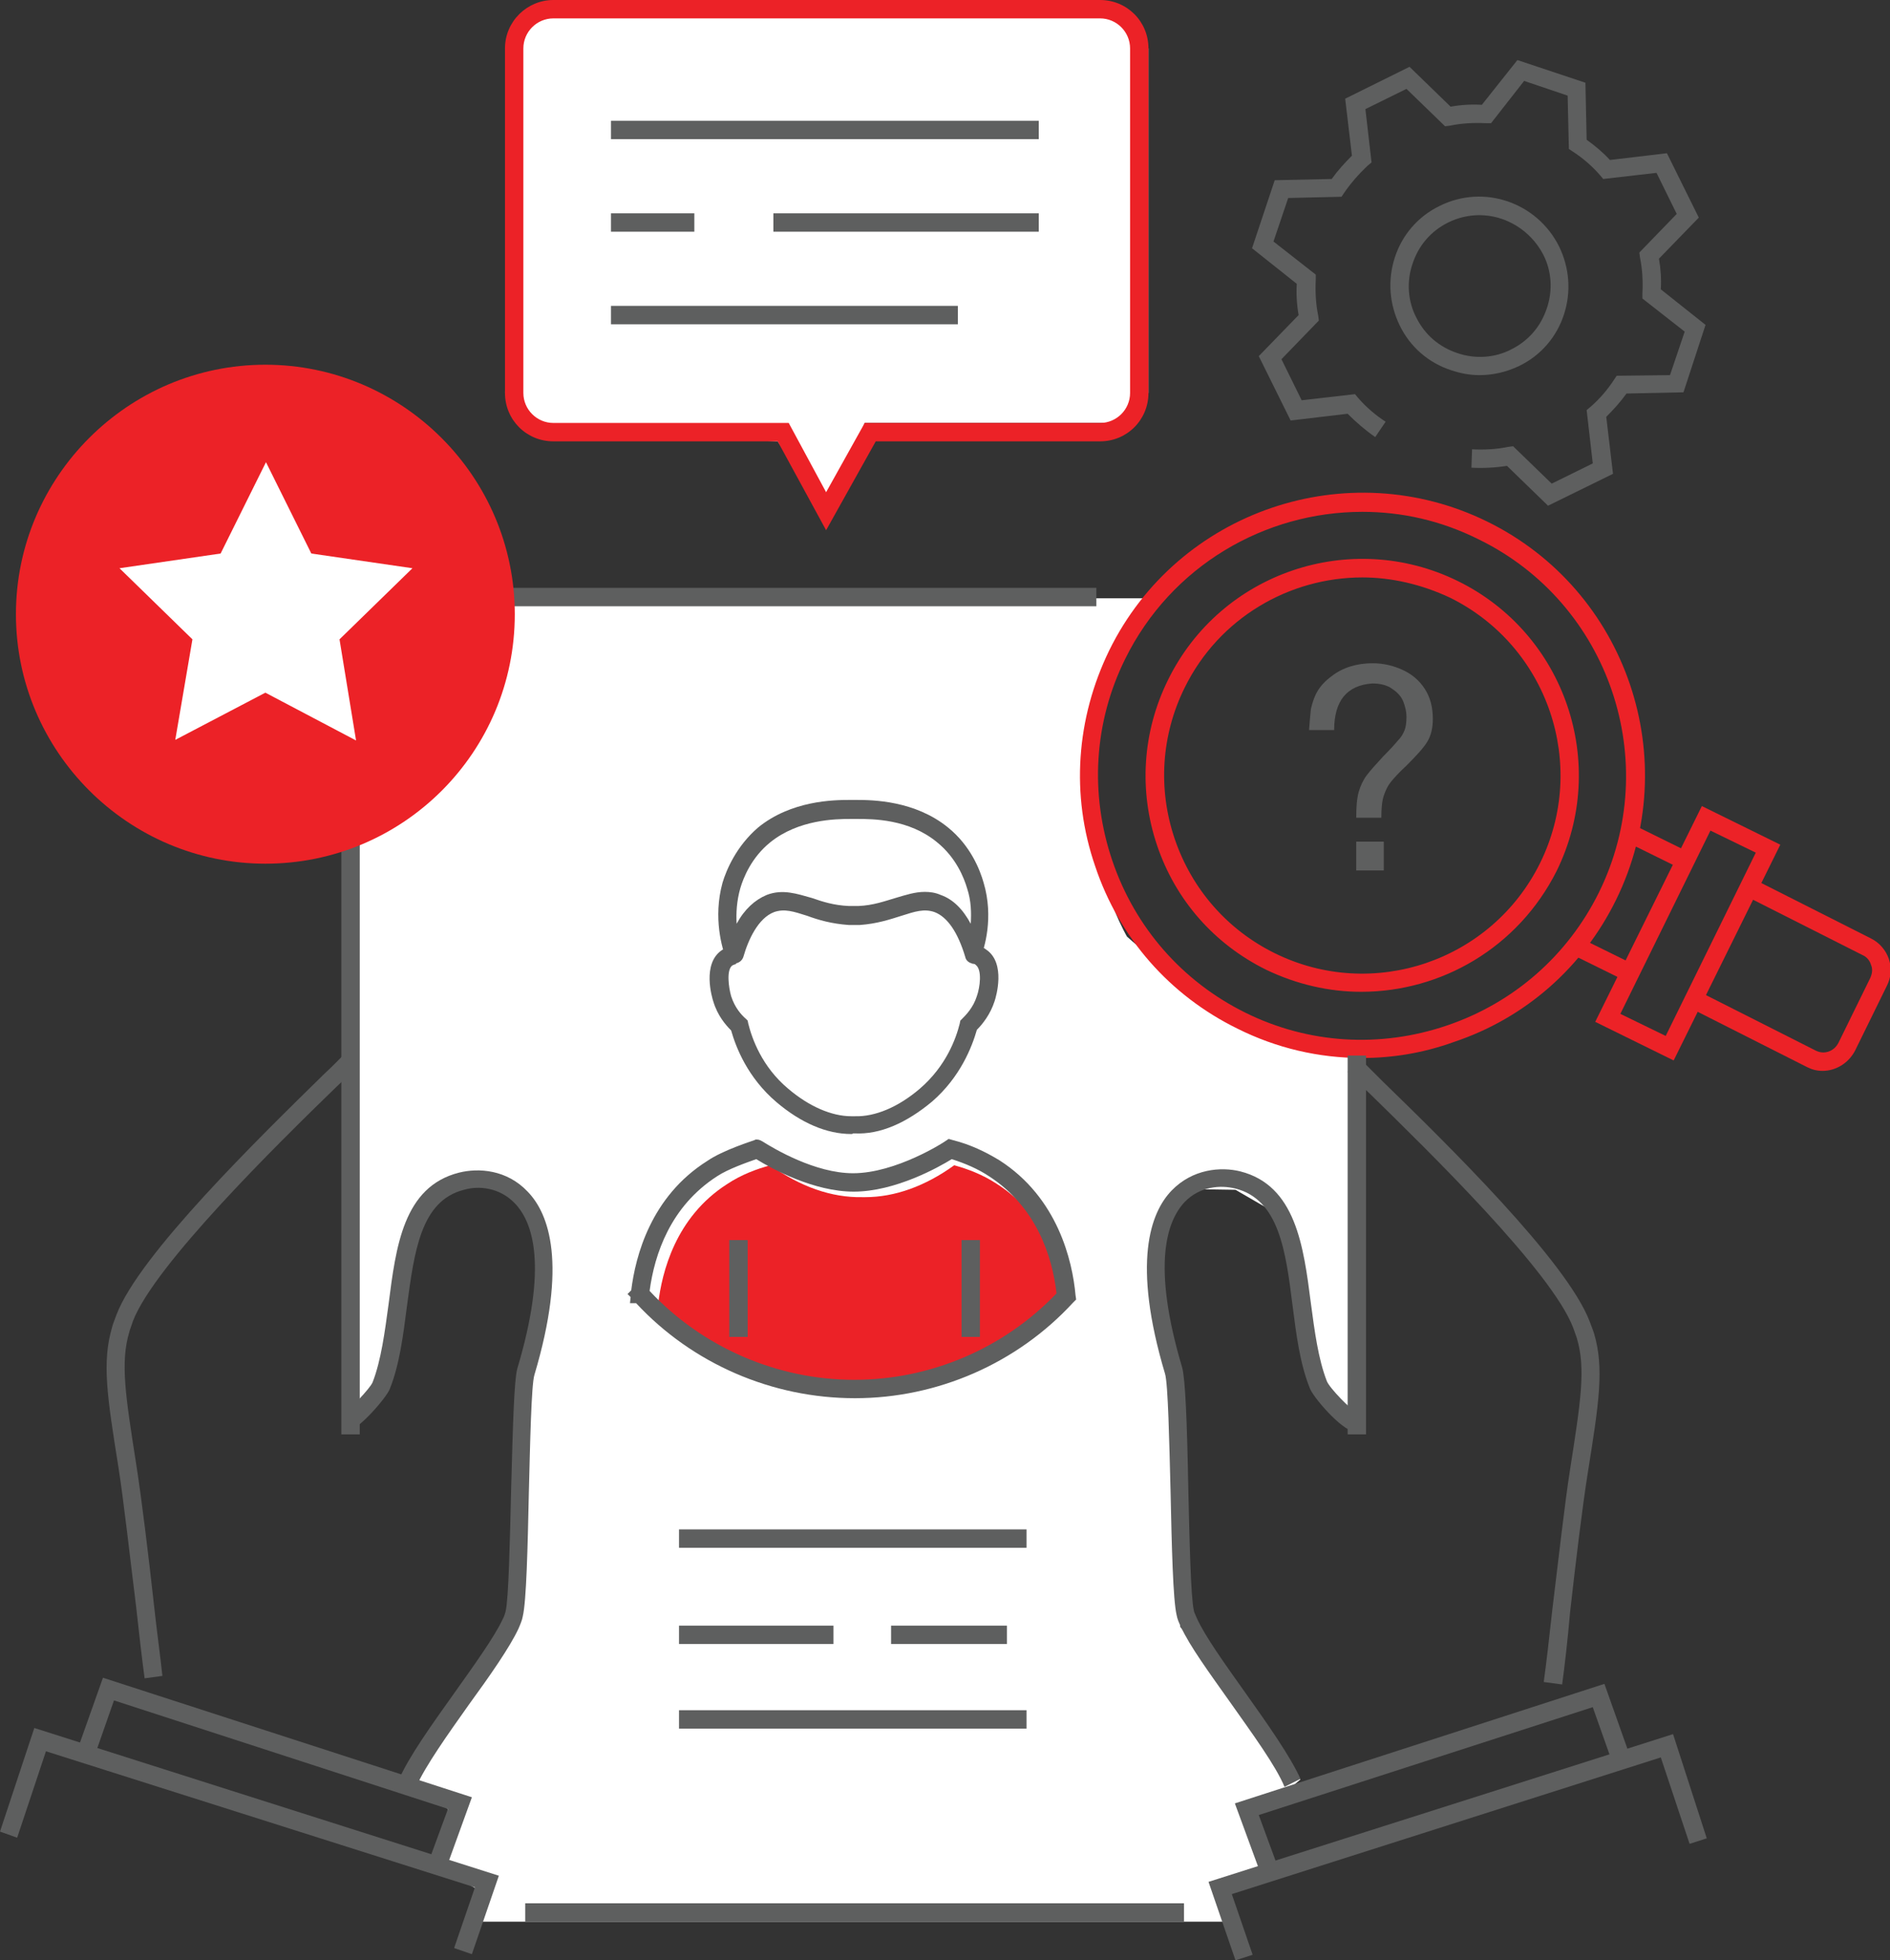 <?xml version="1.0" encoding="utf-8"?>
<!-- Generator: Adobe Illustrator 24.1.2, SVG Export Plug-In . SVG Version: 6.00 Build 0)  -->
<svg version="1.1" id="Layer_1" xmlns="http://www.w3.org/2000/svg" xmlns:xlink="http://www.w3.org/1999/xlink" x="0px" y="0px"
	 width="308.4px" height="319.8px" viewBox="0 0 308.4 319.8" style="enable-background:new 0 0 308.4 319.8;" xml:space="preserve"
	>
<rect x="0" y="0" width="308.4" height="319.8" fill="#333333" stroke="none"/>
<style type="text/css">
	.st0{fill:#FFFFFF;}
	.st1{fill:#5E5F5F;}
	.st2{fill:#EC2227;}
</style>
<polygon class="st0" points="86.4,1.9 83,9.8 82.4,64.1 87.5,70 126.9,72 134.8,84.1 141.1,69 179.5,69 183.8,68.9 187.4,64.1 
	187.4,7.9 183.3,3.6 176,1.3 "/>
<path class="st0" d="M70.7,97.6c0,0,108.1,0,116,0c-18,29.8-2.8,55.2-2.8,55.2s19.7,18,38.3,19.9c0,16.2-0.9,57.9-0.9,57.9l-5.9-3.4
	l-4.5-20.8l-1.7-7.9l-7.6-4.4l-6.5-0.1l-6.8,5.6l2.1,22.7l2.2,43.1l19.6,24.9l-6.9,5.8l1.5,8.8L200,309l0.2,4.5H76.8l0.7-5.5l-5.2-3
	l0.8-9.9l-8-4.8l19.4-26.8l1.4-37l3.7-22.1l-4.5-8.1l-6.7-4.5l-10.1,5.8l-2.8,11l-2.8,14.1l-4.5,7.3L56,218.1v-86.7L70.7,97.6z"/>
<g>
	<rect x="82.9" y="95.9" class="st1" width="96" height="3"/>
</g>
<g>
	<rect x="55.7" y="135.9" class="st1" width="3" height="98.1"/>
</g>
<g>
	<path class="st2" d="M43.3,140.9c-22.4,0-40.7-18.3-40.7-40.7c0-22.4,18.3-40.7,40.7-40.7c22.4,0,40.7,18.3,40.7,40.7
		C84,122.7,65.8,140.9,43.3,140.9z"/>
</g>
<g>
	<g>
		<rect x="259.9" y="151.5" transform="matrix(0.442 -0.897 0.897 0.442 5.518 321.774)" class="st2" width="3" height="9.9"/>
	</g>
	<g>
		<rect x="268.9" y="133.2" transform="matrix(0.442 -0.897 0.897 0.442 27.016 319.656)" class="st2" width="3" height="9.9"/>
	</g>
	<g>
		<path class="st2" d="M273.1,173l-12.8-6.3l17.4-35.2l12.8,6.3L273.1,173z M264.4,165.4l7.4,3.6l14.7-29.9l-7.4-3.6L264.4,165.4z"
			/>
	</g>
	<g>
		<path class="st2" d="M297.4,174.7c-0.9,0-1.7-0.2-2.5-0.6l-18.8-9.5l1.4-2.7l18.8,9.5c1.4,0.7,3,0.1,3.7-1.3l5.2-10.6
			c0.3-0.7,0.4-1.4,0.1-2.1c-0.2-0.7-0.7-1.3-1.4-1.6l-18.8-9.5l1.4-2.7l18.8,9.5c1.4,0.7,2.4,1.9,2.9,3.3c0.5,1.5,0.4,3-0.3,4.4
			l-5.2,10.6C301.6,173.5,299.5,174.7,297.4,174.7z"/>
	</g>
	<g>
		<path class="st2" d="M222.2,172.6c-7,0-13.9-1.6-20.3-4.8c-11-5.4-19.3-14.8-23.2-26.5c-4-11.6-3.1-24.1,2.3-35.2
			c11.2-22.8,38.9-32.2,61.7-21c22.8,11.2,32.2,38.9,21,61.7c-5.4,11-14.8,19.3-26.5,23.2C232.2,171.8,227.2,172.6,222.2,172.6z
			 M222.3,83.5c-15.9,0-31.2,8.8-38.7,24c-5.1,10.3-5.8,22-2.1,32.9c3.7,10.9,11.4,19.7,21.7,24.8c10.3,5.1,22,5.8,32.9,2.1
			c10.9-3.7,19.7-11.4,24.8-21.7c10.5-21.3,1.7-47.2-19.6-57.6C235.1,84.9,228.7,83.5,222.3,83.5z M222.1,161.8
			c-5.2,0-10.5-1.2-15.5-3.6c-8.5-4.2-14.8-11.4-17.8-20.3c-3-8.9-2.4-18.5,1.8-27c8.6-17.5,29.8-24.7,47.3-16.1
			c17.5,8.6,24.7,29.8,16.1,47.3C247.7,154.6,235.2,161.8,222.1,161.8z M222.3,94.2c-11.9,0-23.4,6.6-29,18
			c-3.8,7.7-4.4,16.5-1.6,24.7c2.8,8.2,8.6,14.8,16.3,18.6c16,7.9,35.4,1.3,43.3-14.7c7.9-16,1.3-35.4-14.7-43.3
			C231.9,95.3,227,94.2,222.3,94.2z"/>
	</g>
</g>
<g>
	<path class="st1" d="M217.7,119.1h-4.1c0.1-1.3,0.2-2.4,0.3-3.4c0.2-0.9,0.5-1.9,1-2.8c0.5-0.9,1.3-1.8,2.4-2.6
		c1.8-1.4,4.1-2.1,6.7-2.1c1.7,0,3.4,0.4,4.9,1.1c1.5,0.7,2.7,1.7,3.6,3.1c0.9,1.4,1.3,3,1.3,4.9c0,1.5-0.3,2.7-0.9,3.7
		c-0.6,1-1.8,2.3-3.4,3.9c-1.2,1.1-2,2-2.5,2.6c-0.5,0.6-0.9,1.4-1.2,2.3c-0.3,0.9-0.4,2.1-0.4,3.6h-4.1c0-1.7,0.1-3.1,0.4-4.2
		c0.3-1,0.7-1.9,1.3-2.7c0.6-0.8,1.5-1.8,2.7-3.1c1.2-1.2,2-2.1,2.5-2.7c0.5-0.5,0.8-1.1,1-1.6c0.2-0.5,0.3-1.3,0.3-2.2
		c0-0.8-0.2-1.6-0.5-2.4c-0.3-0.8-0.9-1.5-1.8-2.1c-0.8-0.6-1.9-0.9-3.3-0.9C219.8,111.8,217.7,114.3,217.7,119.1z M225.8,137.3v4.7
		h-4.5v-4.7H225.8z"/>
</g>
<path class="st2" d="M162.6,193.1c-2.3-1.5-4.7-2.4-6.9-3c-4.7,3.4-9.7,5.2-14.5,5.2c-0.2,0-0.4,0-0.5,0c-5,0.1-10.1-1.7-15-5.2
	c-2.2,0.6-4.7,1.5-7.1,3.1c-8.4,5.4-10.6,14.4-11.2,19.5c8.3,9.1,20.2,14.8,33.4,14.8c13,0,24.8-5.5,33-14.4
	C173.3,207.9,171.3,198.6,162.6,193.1z"/>
<g>
	<path class="st1" d="M139.5,228.1c-13.5,0-26.5-5.6-35.7-15.5h-1l0.1-1l-0.5-0.5l0.6-0.6c0.7-5.6,3.2-15.3,12.4-21.1
		c2.6-1.8,7.5-3.3,7.7-3.4l0.2-0.1h0.2c0.4,0,0.7,0.2,0.9,0.3c1.9,1.2,8.6,5.2,14.8,5.2c7,0,14.9-5.1,15-5.2l0.6-0.4l0.7,0.2
		c2.8,0.7,5.3,1.9,7.6,3.3c9.5,6.1,11.9,16.4,12.4,22l0.1,0.7l-0.5,0.5C166,222.4,153,228.1,139.5,228.1z M106,210.6
		c8.6,9.2,20.8,14.5,33.4,14.5c12.4,0,24.4-5.1,33-14.1c-0.7-6.1-3.3-14.1-11-19.1c-1.8-1.2-3.9-2.1-6.1-2.8
		c-2.1,1.3-9.2,5.3-16,5.3c-6.5,0-13.3-3.7-15.9-5.3c-1.4,0.5-4.6,1.6-6.4,2.8C109.4,196.8,106.8,204.6,106,210.6z"/>
</g>
<g>
	<rect x="85.7" y="310.5" class="st1" width="107.5" height="3"/>
</g>
<g>
	<rect x="219.9" y="172.2" class="st1" width="3" height="61.8"/>
</g>
<g>
	<path class="st1" d="M209.6,291.5c-1.4-3.4-5.2-8.6-8.8-13.7c-3.4-4.8-6.7-9.3-8.1-12.4c-0.3-0.6-0.6-1.3-0.7-1.9
		c-0.6-2.5-0.8-11.2-1-20.4c-0.2-7.7-0.4-17.4-0.9-19c-5.4-18.1-2.4-26.3,1.1-29.9c3.4-3.5,8-3.9,11.2-3.1
		c9,2.3,10.3,12.1,11.5,21.5c0.6,4.5,1.2,9.1,2.6,12.7c0.4,1.1,4,4.8,5,5.2c0,0-0.1,0-0.2,0l-0.4,3c-2-0.2-6.7-5.6-7.2-7.1
		c-1.6-4-2.2-8.8-2.8-13.5c-1.1-8.8-2.2-17.2-9.3-19c-2.4-0.6-5.8-0.4-8.3,2.2c-2.9,3.1-5.4,10.2-0.4,27c0.5,1.8,0.8,8.7,1,19.8
		c0.2,8.3,0.4,17.6,0.9,19.8c0,0.2,0.2,0.6,0.5,1.3c1.3,2.9,4.6,7.5,7.8,12c3.7,5.2,7.5,10.6,9.1,14.2L209.6,291.5z"/>
</g>
<g>
	<path class="st1" d="M254.9,274.8l-3-0.4c0.4-2.9,0.9-7.2,1.4-11.8c1-8.1,2-17.2,2.9-22.9c1.7-10.9,2.6-16.4,1.1-21.4
		c0,0-0.3-0.9-0.6-1.7c-3.5-9.2-23.6-28.8-33.2-38.2c-1.4-1.3-2.6-2.5-3.6-3.5l2.1-2.1c1,1,2.2,2.2,3.5,3.5
		c10.6,10.3,30.2,29.5,33.9,39.3c0.4,1,0.7,1.9,0.7,1.9c1.7,5.7,0.8,11.4-1,22.7c-0.9,5.6-2,14.8-2.9,22.8
		C255.8,267.6,255.3,271.9,254.9,274.8z"/>
</g>
<g>
	<polygon class="st1" points="206.2,307 201.5,294.2 261.8,274.7 266.3,287.4 263.4,288.4 259.9,278.5 205.4,296.1 209,305.9 	"/>
</g>
<g>
	<polygon class="st1" points="201.6,319.8 197.2,307 273,282.9 278.5,299.9 275.7,300.8 271,286.7 201,309 204.4,318.9 	"/>
</g>
<g>
	<path class="st1" d="M67.9,291.5l-2.8-1.2c1.6-3.7,5.4-9,9.1-14.2c3.2-4.5,6.5-9.1,7.8-11.9c0.3-0.5,0.4-1,0.5-1.3
		c0.5-2.1,0.7-11.5,0.9-19.8c0.3-11.1,0.5-17.9,1-19.8c5-16.7,2.6-23.9-0.4-27c-2.5-2.6-5.9-2.9-8.3-2.2c-7.1,1.8-8.1,10.2-9.3,19
		c-0.6,4.7-1.2,9.5-2.8,13.5c-0.6,1.5-5.2,6.8-7.2,7.1l-0.4-3c-0.1,0-0.2,0-0.2,0c1-0.4,4.6-4.2,5-5.2c1.4-3.6,2-8.3,2.6-12.7
		c1.2-9.4,2.4-19.2,11.5-21.5c3.2-0.8,7.8-0.5,11.2,3.1c3.5,3.6,6.5,11.8,1.1,29.9c-0.5,1.6-0.7,11.2-0.9,19
		c-0.2,9.2-0.4,17.9-1,20.4c-0.1,0.6-0.4,1.3-0.7,2c-1.4,3-4.6,7.6-8.1,12.4C73.1,282.9,69.4,288.1,67.9,291.5z"/>
</g>
<g>
	<path class="st1" d="M23.6,273.8c-0.4-2.9-0.9-7.2-1.4-11.8c-1-8-2-17.1-2.9-22.8c-1.8-11.3-2.7-17-1-22.7c0-0.1,0.3-1,0.7-2
		c3.7-9.8,23.4-29,33.9-39.3c1.4-1.3,2.6-2.5,3.5-3.5l2.1,2.1c-1,1-2.2,2.2-3.6,3.5c-9.7,9.4-29.7,29.1-33.2,38.2
		c-0.3,0.9-0.6,1.7-0.6,1.8c-1.5,5-0.6,10.5,1.1,21.4c0.9,5.7,2,14.8,2.9,22.9c0.5,4.6,1.1,8.9,1.4,11.8L23.6,273.8z"/>
</g>
<g>
	<polygon class="st1" points="72.4,305.9 69.5,304.9 73.1,295.1 18.6,277.4 15.1,287.4 12.3,286.4 16.8,273.7 77,293.2 	"/>
</g>
<g>
	<polygon class="st1" points="77,318.8 74.1,317.8 77.5,307.9 7.5,285.7 2.8,299.8 0,298.8 5.6,281.9 81.4,306 	"/>
</g>
<g>
	<rect x="110.8" y="265.2" class="st1" width="25.2" height="3"/>
</g>
<g>
	<rect x="145.4" y="265.2" class="st1" width="18.9" height="3"/>
</g>
<g>
	<rect x="110.8" y="249.5" class="st1" width="56.7" height="3"/>
</g>
<g>
	<rect x="110.8" y="279" class="st1" width="56.7" height="3"/>
</g>
<g>
	<g>
		<rect x="119" y="202.3" class="st1" width="3" height="15.8"/>
	</g>
	<g>
		<rect x="156.9" y="202.3" class="st1" width="3" height="15.8"/>
	</g>
</g>
<g>
	<path class="st1" d="M158.9,157.2C158.9,157.2,158.9,157.2,158.9,157.2c-0.7,0-1.3-0.5-1.4-1.1c-1.2-4-2.9-6.5-5-7.3
		c-1.7-0.6-3.2-0.1-5.4,0.6c-1.9,0.6-4,1.3-6.8,1.5c-0.3,0-0.6,0-0.9,0c-0.3,0-0.6,0-0.9,0c-2.8-0.2-4.9-0.8-6.8-1.5
		c-2.2-0.7-3.7-1.2-5.4-0.6c-2.6,1-4.2,4.5-5,7.3c-0.2,0.6-0.7,1-1.4,1.1c-0.7,0-1.2-0.4-1.5-1c-0.5-1.4-2.1-6.4-0.5-12.2
		c0.6-2,2.2-5.9,5.8-9c5.4-4.4,12.3-4.5,14.9-4.5l0.3,0l0.3,0l0.3,0l0.3,0c2.6,0,9.5,0.1,14.9,4.5c3.7,3,5.2,6.9,5.8,9
		c1.7,5.7,0.1,10.8-0.5,12.2C160.1,156.8,159.5,157.2,158.9,157.2z M150.9,145.5c0.8,0,1.7,0.1,2.6,0.5c2,0.7,3.6,2.3,4.9,4.7
		c0.1-1.7,0.1-3.7-0.6-5.8c-0.5-1.7-1.8-5-4.9-7.5c-4.6-3.8-10.5-3.8-13.1-3.8l-0.2,0l-0.3,0l-0.3,0l-0.2,0c-2.5,0-8.5,0.1-13.1,3.8
		c-3.1,2.5-4.4,5.8-4.9,7.5c-0.6,2.1-0.7,4.1-0.6,5.8c1.3-2.4,3-3.9,4.9-4.7c2.6-1,4.9-0.2,7.4,0.5c1.7,0.6,3.6,1.2,6,1.3
		c0.3,0,0.5,0,0.8,0c0.3,0,0.5,0,0.8,0c2.4-0.1,4.3-0.8,6-1.3C147.8,146,149.3,145.5,150.9,145.5z"/>
</g>
<g>
	<path class="st1" d="M138.9,185c-4,0-8.2-1.8-12.2-5.2c-4.7-4-6.6-8.9-7.4-11.7c-0.9-0.9-2.2-2.4-2.9-4.7c-0.2-0.6-1.9-6.2,1.4-8.4
		c0.6-0.4,1.2-0.6,1.8-0.7l0.5,3c-0.2,0-0.4,0.1-0.6,0.2c-1,0.7-0.6,3.6-0.2,5c0.6,1.9,1.7,3.1,2.4,3.7l0.3,0.3l0.1,0.5
		c0.6,2.4,2.2,7,6.5,10.6c3.4,2.9,7.1,4.5,10.3,4.5c0.1,0,0.2,0,0.3,0l0.3,0c3.3,0.1,7.1-1.5,10.6-4.5c4.3-3.7,5.9-8.2,6.5-10.6
		l0.1-0.5l0.3-0.3c0.6-0.6,1.8-1.8,2.4-3.7c0.5-1.4,0.9-4.3-0.2-5.1c-0.1-0.1-0.2-0.2-0.6-0.2l0.5-3c0.7,0.1,1.3,0.3,1.8,0.7
		c3.3,2.2,1.6,7.8,1.4,8.4c-0.7,2.2-2,3.8-2.9,4.7c-0.8,2.8-2.7,7.7-7.3,11.7c-4.2,3.5-8.5,5.4-12.6,5.2l-0.3,0
		C139.1,185,139,185,138.9,185z"/>
</g>
<g>
	<path class="st0" d="M58.1,120.8L43.3,113l-14.7,7.7l2.8-16.4L19.5,92.7L36,90.3l7.4-14.9l7.4,14.9l16.5,2.4l-11.9,11.6L58.1,120.8
		z"/>
</g>
<g id="gear-5-icon_43_">
	<path class="st1" d="M252.6,82.5l-6.7-6.5c-1.9,0.3-3.9,0.4-5.8,0.3l0.1-3c2,0.1,4,0,5.9-0.4l0.8-0.1l6.3,6.1l6.7-3.3l-1-8.7
		l0.6-0.5c1.5-1.3,2.8-2.8,3.9-4.5l0.4-0.6l8.7-0.1l2.4-7.1l-6.9-5.4l0-0.8c0.1-2,0-4-0.4-5.9l-0.1-0.8l6.1-6.3l-3.3-6.7l-8.7,1
		l-0.5-0.6c-1.3-1.5-2.8-2.8-4.5-3.9l-0.6-0.4l-0.2-8.7l-7.1-2.4l-5.4,6.9l-0.8,0c-2-0.1-4,0-5.9,0.4l-0.8,0.1l-6.3-6.1l-6.7,3.3
		l1,8.7l-0.6,0.5c-1.5,1.4-2.8,2.9-3.9,4.5l-0.4,0.6l-8.7,0.2l-2.4,7.1l6.9,5.4l0,0.8c-0.1,2,0,4,0.4,5.9l0.1,0.8l-6.1,6.3l3.3,6.7
		l8.7-1l0.5,0.6c1.3,1.5,2.8,2.8,4.5,3.9l-1.7,2.5c-1.6-1.1-3.1-2.4-4.5-3.8l-9.3,1.1l-5.2-10.5l6.5-6.7c-0.3-1.7-0.4-3.4-0.3-5.1
		l-7.3-5.8l3.7-11.1l9.3-0.2c1-1.4,2.1-2.6,3.3-3.8l-1.1-9.3l10.5-5.2l6.7,6.5c1.7-0.3,3.4-0.4,5.1-0.3l5.8-7.3l11.1,3.7l0.2,9.3
		c1.4,1,2.7,2.1,3.8,3.3l9.3-1.1l5.2,10.5l-6.5,6.7c0.3,1.7,0.4,3.4,0.3,5l7.3,5.8L274.7,64l-9.3,0.2c-1,1.4-2.1,2.6-3.3,3.8
		l1.1,9.3L252.6,82.5z M241.4,61.2c-1.6,0-3.1-0.3-4.6-0.8c-3.7-1.2-6.7-3.8-8.4-7.3c-1.7-3.5-2-7.4-0.8-11.1
		c1.2-3.7,3.8-6.7,7.3-8.4c7.2-3.6,15.9-0.6,19.5,6.6c1.7,3.5,2,7.4,0.8,11.1c-1.2,3.7-3.8,6.7-7.3,8.4
		C245.8,60.7,243.6,61.2,241.4,61.2z M241.4,35.1c-1.7,0-3.5,0.4-5.1,1.2c-2.8,1.4-4.8,3.7-5.8,6.7c-1,2.9-0.8,6.1,0.6,8.8
		c1.4,2.8,3.7,4.8,6.7,5.8c2.9,1,6.1,0.8,8.8-0.6c2.8-1.4,4.8-3.7,5.8-6.7c1-2.9,0.8-6.1-0.6-8.8C249.7,37.5,245.6,35.1,241.4,35.1z
		"/>
</g>
<g>
	<path class="st2" d="M134.8,86.5L126.9,72H90.3c-4.4,0-7.9-3.5-7.9-7.9V7.9C82.4,3.5,86,0,90.3,0h89.2c4.4,0,7.9,3.5,7.9,7.9v56.2
		c0,4.4-3.5,7.9-7.9,7.9h-36.6L134.8,86.5z M90.3,3c-2.7,0-4.9,2.2-4.9,4.9v56.2c0,2.7,2.2,4.9,4.9,4.9h38.4l6.1,11.3l6.3-11.3h38.4
		c2.7,0,4.9-2.2,4.9-4.9V7.9c0-2.7-2.2-4.9-4.9-4.9H90.3z"/>
</g>
<g>
	<rect x="99.7" y="19.7" class="st1" width="69.8" height="3"/>
</g>
<g>
	<rect x="126.2" y="34.8" class="st1" width="43.3" height="3"/>
</g>
<g>
	<rect x="99.7" y="34.8" class="st1" width="13.6" height="3"/>
</g>
<g>
	<rect x="99.7" y="49.9" class="st1" width="56.6" height="3"/>
</g>
</svg>
